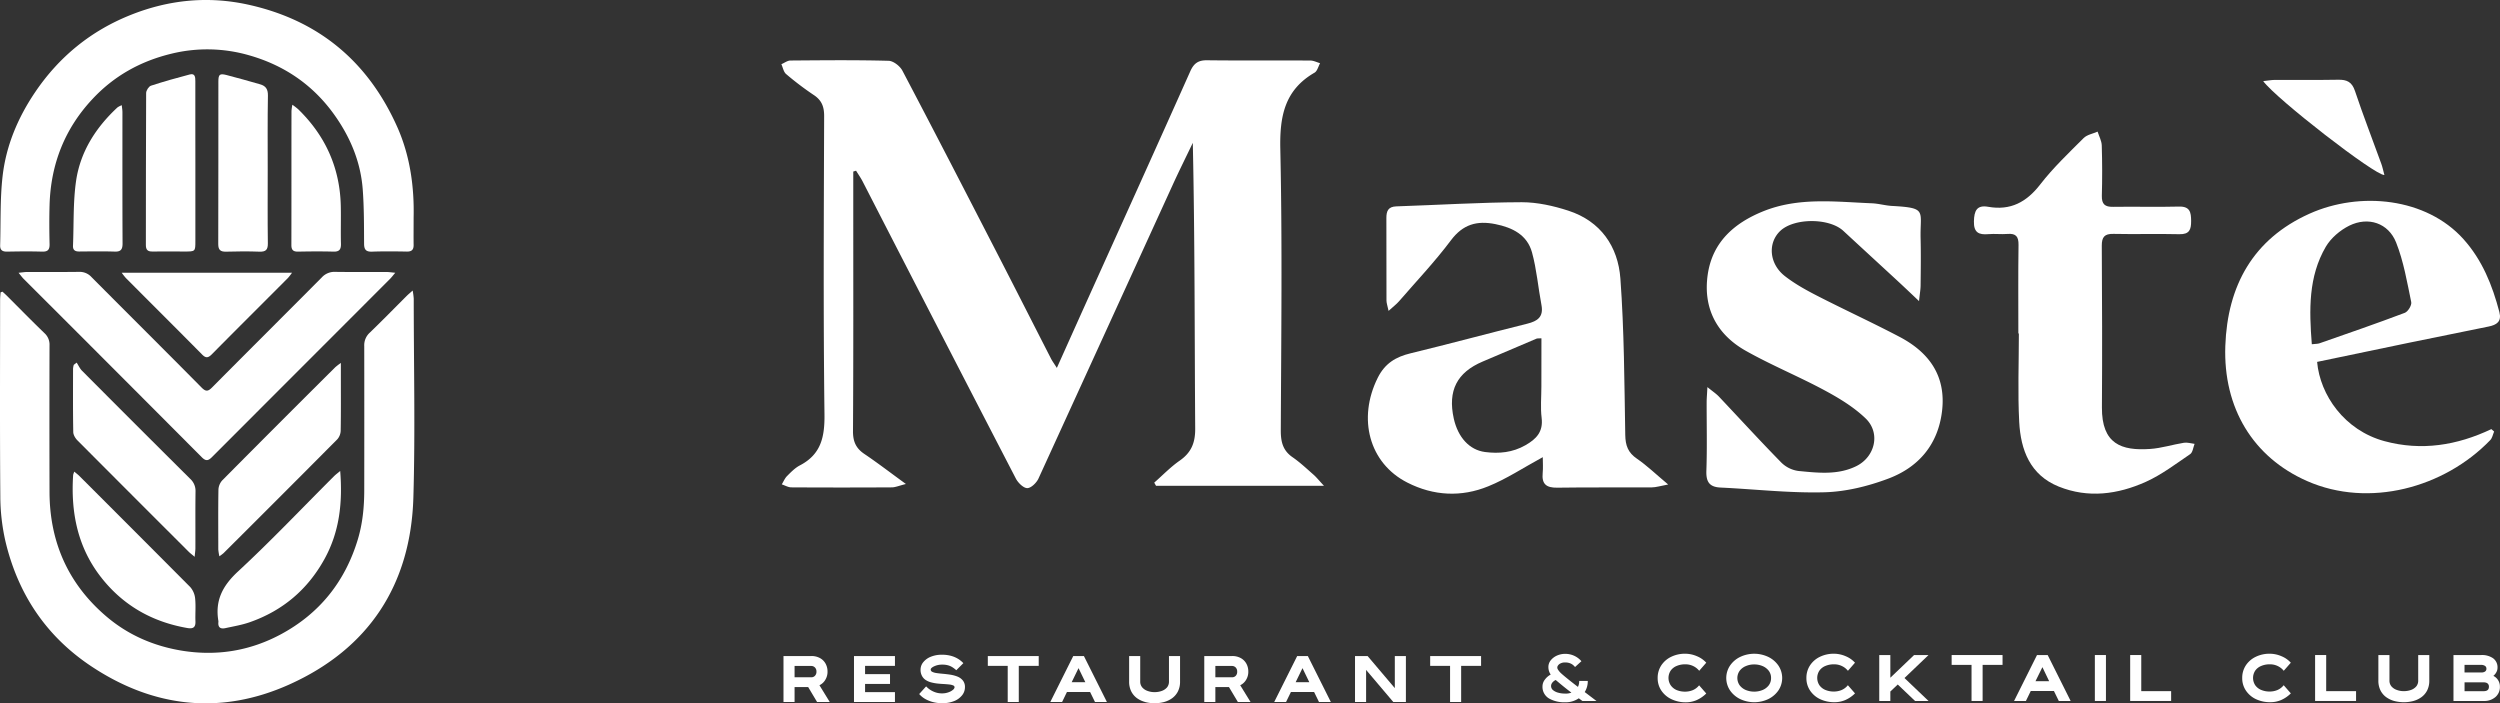 <svg xmlns="http://www.w3.org/2000/svg" viewBox="0 0 1804.24 507.51"><rect x="0" y="0" width="1804.24" height="507.51" fill="#333333" stroke="none"/><defs><style>.cls-1{fill:#fff;}</style></defs><title>logo-maste_2</title><g id="Livello_2" data-name="Livello 2"><g id="Livello_1-2" data-name="Livello 1"><path class="cls-1" d="M589.67,506.61l-6.42-10.77h-9.81v10.77h-8V473.46h20.11a12.55,12.55,0,0,1,6.18,1.45,10,10,0,0,1,4.06,4,11.62,11.62,0,0,1,1.43,5.77,11,11,0,0,1-1.67,6.06,9.72,9.72,0,0,1-4.16,3.79l7.44,12.1Zm-1.49-18.93a4.12,4.12,0,0,0,1.05-3,4,4,0,0,0-1.13-3,3.64,3.64,0,0,0-2.55-1.06H573.44v8.18h12.11A3.59,3.59,0,0,0,588.18,487.68Z"/><path class="cls-1" d="M616.32,506.61V473.46h29.56v7.1H624.32v5.94h18v7.1h-18v5.91h21.56v7.1Z"/><path class="cls-1" d="M673.05,506.61a22.69,22.69,0,0,1-5.55-2.3,16.69,16.69,0,0,1-4.12-3.43l5-5.53a16.23,16.23,0,0,0,6.47,4.22,14.2,14.2,0,0,0,5,.84,13.1,13.1,0,0,0,4.71-.8,9.92,9.92,0,0,0,3.21-1.79,2.84,2.84,0,0,0,1.14-1.8,1.45,1.45,0,0,0-1-1.34,9,9,0,0,0-2.76-.68c-1.2-.14-2.55-.26-4.05-.34s-2.94-.19-4.47-.35a31.17,31.17,0,0,1-4.47-.8,13.68,13.68,0,0,1-3.92-1.65,7.92,7.92,0,0,1-2.81-3,9,9,0,0,1-1.06-4.65,8.44,8.44,0,0,1,1.89-5.24,13.27,13.27,0,0,1,5.35-3.94,20.69,20.69,0,0,1,8.24-1.51,24.32,24.32,0,0,1,6.51.8,19.76,19.76,0,0,1,5,2.12,18.84,18.84,0,0,1,3.89,3.16l-5.1,5.1a20.36,20.36,0,0,0-2.75-2.12,11.79,11.79,0,0,0-3.08-1.39,15,15,0,0,0-4.33-.53,13.25,13.25,0,0,0-5.77,1.19c-1.69.79-2.53,1.59-2.53,2.36a1.8,1.8,0,0,0,1.08,1.63,10,10,0,0,0,3.1.9c1.33.21,2.82.37,4.45.51,1.79.16,3.63.37,5.47.65a24.09,24.09,0,0,1,5.16,1.37,9.56,9.56,0,0,1,3.91,2.8A7.39,7.39,0,0,1,696.4,496a9.29,9.29,0,0,1-1.95,5.65,13.86,13.86,0,0,1-5.68,4.25,22.36,22.36,0,0,1-8.87,1.59A25.22,25.22,0,0,1,673.05,506.61Z"/><path class="cls-1" d="M727.26,506.61V480.56H712.9v-7.1h36.74v7.1H735.25v26.05Z"/><path class="cls-1" d="M790.24,506.61l-3.51-7.18H770l-3.48,7.18H758l16.56-33.15h7.69l16.59,33.15Zm-11.87-24.42-4.94,10.14h9.85Z"/><path class="cls-1" d="M826.44,506.63a18.41,18.41,0,0,1-5.9-2.77,13.78,13.78,0,0,1-4.12-4.88,15.51,15.51,0,0,1-1.53-7.14V473.46h8v18.38a6.36,6.36,0,0,0,1.45,4.24,8.8,8.8,0,0,0,3.83,2.55,14.21,14.21,0,0,0,5.08.88,15.12,15.12,0,0,0,5.1-.84,9,9,0,0,0,3.84-2.52,6.49,6.49,0,0,0,1.45-4.31V473.46h8v18.38A15.51,15.51,0,0,1,850.1,499a13.73,13.73,0,0,1-4.14,4.88,18.15,18.15,0,0,1-5.87,2.77,26.91,26.91,0,0,1-13.65,0Z"/><path class="cls-1" d="M893.36,506.61l-6.43-10.77h-9.81v10.77h-8V473.46h20.11a12.55,12.55,0,0,1,6.18,1.45,10.1,10.1,0,0,1,4.06,4,11.62,11.62,0,0,1,1.43,5.77,11,11,0,0,1-1.67,6.06,9.75,9.75,0,0,1-4.17,3.79l7.45,12.1Zm-1.49-18.93a4.12,4.12,0,0,0,1-3,4,4,0,0,0-1.12-3,3.64,3.64,0,0,0-2.55-1.06H877.12v8.18h12.12A3.59,3.59,0,0,0,891.87,487.68Z"/><path class="cls-1" d="M951.9,506.61l-3.51-7.18H931.64l-3.49,7.18H919.6l16.57-33.15h7.69l16.59,33.15ZM940,482.19l-4.93,10.14h9.85Z"/><path class="cls-1" d="M1005.52,506.61l-19.61-23.15v23.15h-8V473.46H987l19.63,23.15V473.46h8v33.15Z"/><path class="cls-1" d="M1046.51,506.61V480.56h-14.36v-7.1h36.74v7.1h-14.38v26.05Z"/><path class="cls-1" d="M1118.53,504.41a9.67,9.67,0,0,1-5.32-9,8,8,0,0,1,1.85-5.1,12.45,12.45,0,0,1,4.08-3.49c-.1-.14-.28-.43-.51-.82a9.39,9.39,0,0,1-1.16-4.46,7.69,7.69,0,0,1,1.79-5.12,11.83,11.83,0,0,1,4.53-3.35,14.3,14.3,0,0,1,5.7-1.18,15.28,15.28,0,0,1,11.81,5.3l-4.61,4.2a10.12,10.12,0,0,0-1.8-1.75,8.37,8.37,0,0,0-2.24-1.12,10.1,10.1,0,0,0-3.16-.43,7,7,0,0,0-3.47.79,4.37,4.37,0,0,0-1.92,1.92,2.42,2.42,0,0,0,.14,2.2,13.17,13.17,0,0,0,2.65,3.15c2.23,2,6.21,5.22,11.9,9.58a9.23,9.23,0,0,0,.9-4.28h6.2a14.59,14.59,0,0,1-2.21,8c.76.57,1.64,1.24,2.64,2l5.85,4.44H1142c-.51-.38-1-.73-1.35-1l-1.24-.93a16.85,16.85,0,0,1-10,2.87A22.3,22.3,0,0,1,1118.53,504.41Zm15.55-4.55q-4.87-3.62-11.33-9.12a6.52,6.52,0,0,0-1.49.94,5.45,5.45,0,0,0-1.32,1.51,3.61,3.61,0,0,0-.53,1.91,3.81,3.81,0,0,0,1.45,3,9.66,9.66,0,0,0,3.75,1.82,17.6,17.6,0,0,0,4.75.63A11.36,11.36,0,0,0,1134.08,499.86Z"/><path class="cls-1" d="M1206.13,504.53a18,18,0,0,1-7.21-6.24,15.94,15.94,0,0,1-2.59-9,16.3,16.3,0,0,1,2.55-9,17.73,17.73,0,0,1,7.08-6.22,22.78,22.78,0,0,1,10.45-2.28,21.37,21.37,0,0,1,8.14,1.75,18.63,18.63,0,0,1,6.85,4.73l-5.1,5.84a12.27,12.27,0,0,0-4.3-3.41,12.76,12.76,0,0,0-5.74-1.26,15.37,15.37,0,0,0-6.24,1.18,9.84,9.84,0,0,0-4.3,3.37,9.63,9.63,0,0,0,0,10.54A10,10,0,0,0,1210,498a15.71,15.71,0,0,0,6.24,1.16,14.58,14.58,0,0,0,5.25-1,11.59,11.59,0,0,0,4.75-3.57l5.16,5.9a23.14,23.14,0,0,1-7.08,4.83,19.55,19.55,0,0,1-7.61,1.53A23.68,23.68,0,0,1,1206.13,504.53Z"/><path class="cls-1" d="M1255.89,504.53a18.88,18.88,0,0,1-7.3-6.22,16.09,16.09,0,0,1,0-18,18.72,18.72,0,0,1,7.3-6.22,23.64,23.64,0,0,1,20.26,0,18.79,18.79,0,0,1,7.3,6.22,16.13,16.13,0,0,1,0,18,19,19,0,0,1-7.3,6.22,23.83,23.83,0,0,1-20.26,0ZM1272,498a11,11,0,0,0,4.46-3.35,8.45,8.45,0,0,0,1.7-5.3,8.35,8.35,0,0,0-1.7-5.3,11,11,0,0,0-4.46-3.37,15.38,15.38,0,0,0-6-1.16,15,15,0,0,0-6,1.18,10.66,10.66,0,0,0-4.47,3.37,9.06,9.06,0,0,0,0,10.54A10.87,10.87,0,0,0,1260,498a16.15,16.15,0,0,0,12,0Z"/><path class="cls-1" d="M1313.47,504.53a17.93,17.93,0,0,1-7.2-6.24,15.86,15.86,0,0,1-2.59-9,16.22,16.22,0,0,1,2.55-9,17.64,17.64,0,0,1,7.07-6.22,22.78,22.78,0,0,1,10.45-2.28,21.37,21.37,0,0,1,8.14,1.75,18.63,18.63,0,0,1,6.85,4.73l-5.1,5.84a12.27,12.27,0,0,0-4.3-3.41,12.75,12.75,0,0,0-5.73-1.26,15.38,15.38,0,0,0-6.25,1.18,9.84,9.84,0,0,0-4.3,3.37,9.63,9.63,0,0,0,0,10.54,10,10,0,0,0,4.3,3.39,15.73,15.73,0,0,0,6.25,1.16,14.57,14.57,0,0,0,5.24-1,11.53,11.53,0,0,0,4.75-3.57l5.16,5.9a23.14,23.14,0,0,1-7.08,4.83,19.51,19.51,0,0,1-7.6,1.53A23.72,23.72,0,0,1,1313.47,504.53Z"/><path class="cls-1" d="M1364.25,499.06v6.83h-8V472.74h8v16.37l17.14-16.37h10.42l-17.36,16.59,17.36,16.56h-9.73L1369.6,494Z"/><path class="cls-1" d="M1422.85,505.89V479.84h-14.36v-7.1h36.74v7.1h-14.38v26.05Z"/><path class="cls-1" d="M1485.83,505.89l-3.51-7.18h-16.74l-3.49,7.18h-8.55l16.56-33.15h7.7l16.58,33.15ZM1474,481.48,1469,491.61h9.86Z"/><path class="cls-1" d="M1511.85,505.89V472.74h8v33.15Z"/><path class="cls-1" d="M1537.34,505.89V472.74h8V498.8h21.56v7.09Z"/><path class="cls-1" d="M1628,504.53a17.93,17.93,0,0,1-7.2-6.24,15.87,15.87,0,0,1-2.6-9,16.3,16.3,0,0,1,2.55-9,17.73,17.73,0,0,1,7.08-6.22,22.78,22.78,0,0,1,10.45-2.28,21.37,21.37,0,0,1,8.14,1.75,18.63,18.63,0,0,1,6.85,4.73l-5.1,5.84a12.27,12.27,0,0,0-4.3-3.41,12.75,12.75,0,0,0-5.73-1.26,15.38,15.38,0,0,0-6.25,1.18,9.84,9.84,0,0,0-4.3,3.37,9.63,9.63,0,0,0,0,10.54,10,10,0,0,0,4.3,3.39,15.73,15.73,0,0,0,6.25,1.16,14.57,14.57,0,0,0,5.24-1,11.53,11.53,0,0,0,4.75-3.57l5.16,5.9a23.14,23.14,0,0,1-7.08,4.83,19.51,19.51,0,0,1-7.6,1.53A23.72,23.72,0,0,1,1628,504.53Z"/><path class="cls-1" d="M1670.8,505.89V472.74h8V498.8h21.56v7.09Z"/><path class="cls-1" d="M1728,505.92a18.27,18.27,0,0,1-5.89-2.78,13.64,13.64,0,0,1-4.12-4.87,15.52,15.52,0,0,1-1.53-7.15V472.74h8v18.38a6.37,6.37,0,0,0,1.45,4.25,8.92,8.92,0,0,0,3.84,2.55,14.39,14.39,0,0,0,5.08.88,15.41,15.41,0,0,0,5.1-.84,9,9,0,0,0,3.83-2.53,6.45,6.45,0,0,0,1.45-4.31V472.74h8v18.38a15.52,15.52,0,0,1-1.53,7.15,13.79,13.79,0,0,1-4.14,4.87,18.22,18.22,0,0,1-5.88,2.78,27.21,27.21,0,0,1-13.65,0Z"/><path class="cls-1" d="M1770.66,505.89V472.74h20.11a14,14,0,0,1,8.49,2.33,8,8,0,0,1,3.18,6.85,6.53,6.53,0,0,1-1,3.51,8.51,8.51,0,0,1-2,2.35,8.31,8.31,0,0,1,3.3,2.9,8.5,8.5,0,0,1,1.43,4.93A9.47,9.47,0,0,1,1801,503a12.13,12.13,0,0,1-8.4,2.89Zm22.77-21.23a2.33,2.33,0,0,0,1-2.06,2.27,2.27,0,0,0-1.1-2.08,4.87,4.87,0,0,0-2.58-.68h-12.11v5.49h12.11A4.7,4.7,0,0,0,1793.43,484.66Zm2.81,10.95a2.93,2.93,0,0,0-.51-1.85,2.8,2.8,0,0,0-1.32-1,5.35,5.35,0,0,0-1.84-.31h-13.91v6.37h13.91C1795,498.8,1796.24,497.73,1796.24,495.61Z"/><path class="cls-1" d="M1.77,210.49c1.13,1,2.29,2.06,3.38,3.14,9,9,17.82,18,26.93,26.79a11.19,11.19,0,0,1,3.66,8.88q-.14,52.72,0,105.44c0,36,13.22,66.29,40.65,89.83,15.75,13.53,34.18,21.6,54.76,25,25.29,4.12,49.27.19,71.66-11.85,27.84-15,46.21-38,55.39-68.29,3.52-11.64,4.67-23.56,4.68-35.62q.07-52,0-104a12.22,12.22,0,0,1,4-9.74c9-8.67,17.74-17.63,26.59-26.47,1.09-1.09,2.29-2.07,4.35-3.92a52.69,52.69,0,0,1,.77,5.85c0,47.83,1.14,95.69-.26,143.48-1.85,63-32.14,109.19-89.56,135-49.36,22.16-97.93,16.85-143.13-13.31C33,458.91,12.8,428.3,3.88,390.45a148,148,0,0,1-3.65-32.4C-.16,310.87.06,263.68.08,216.5c0-1.84.23-3.68.35-5.52Z"/><path class="cls-1" d="M298.51,157c0,7.84-.08,13.78,0,19.72.06,3.45-1.32,4.9-4.87,4.84-8.34-.15-16.7-.25-25,.05-4.44.17-5.86-1.34-5.88-5.76-.07-13.15,0-26.34-1-39.44-1.57-20.11-9.28-38.13-21.07-54.4C225.22,60.7,204.42,46.82,179.3,39.77a108.65,108.65,0,0,0-55.65-1c-22.3,5.39-41.43,16.07-57,32.8-20,21.4-30,47-30.87,76.17-.27,9.47-.23,18.95,0,28.41.11,4.3-1.46,5.58-5.61,5.45-8.34-.26-16.69-.16-25,0-3.35.05-5.18-1-5.06-4.64C.6,160.26,0,143.46,1.89,127c2.53-21.89,11-42,23.38-60.34C42.63,40.94,65.67,22.18,94.5,10.71,121.89-.19,150.12-3,179,3.33c51,11.2,86.87,41.22,107.94,88.85C296.27,113.39,299,135.9,298.51,157Z"/><path class="cls-1" d="M285.26,196.86c-1.76,2.07-2.66,3.29-3.72,4.36Q217.27,265.52,153,329.86c-2.8,2.81-4.48,3-7.38.12Q81.44,265.54,17.07,201.27c-1.06-1.06-1.94-2.31-3.67-4.4,2.85-.28,4.51-.57,6.17-.58,12.52,0,25,.08,37.56-.08A11.4,11.4,0,0,1,66,199.94c26.45,26.61,53.07,53.06,79.46,79.73,3.07,3.1,4.68,2.89,7.61-.06,26.32-26.53,52.83-52.88,79.17-79.4a12.35,12.35,0,0,1,9.74-4c12.36.19,24.72.06,37.07.1C280.74,196.3,282.4,196.59,285.26,196.86Z"/><path class="cls-1" d="M246,261.93v10.19c0,12.82.1,25.65-.12,38.47a10,10,0,0,1-2.36,6.36q-41,41.26-82.19,82.26a37.39,37.39,0,0,1-3,2.27,36.38,36.38,0,0,1-.79-4.94c0-14.42-.14-28.85.11-43.28a10.65,10.65,0,0,1,2.84-6.67Q201.09,305.66,242,265A48.36,48.36,0,0,1,246,261.93Z"/><path class="cls-1" d="M55.33,261.7c1.3,2,2.3,4.32,4,6q38.82,39,77.83,77.77a11.81,11.81,0,0,1,3.95,9.25c-.18,13.63-.05,27.26-.09,40.89,0,1.66-.28,3.31-.55,6.23-2.1-1.78-3.32-2.67-4.36-3.72Q95.92,358,55.87,317.81c-1.54-1.55-3-4-3-6.09-.27-15.22-.17-30.46-.15-45.69a14.59,14.59,0,0,1,.52-2.73Z"/><path class="cls-1" d="M193.21,122.24c0,17.8-.14,35.6.1,53.39.06,4.72-1.53,6.14-6.09,6-8-.3-16-.24-24,0-4.09.11-5.72-1.22-5.71-5.5.11-39.12.06-78.23.09-117.35,0-5,.93-5.88,5.71-4.68,8.19,2.07,16.29,4.46,24.42,6.74,4.06,1.14,5.7,3.56,5.63,8.07C193.05,86.65,193.21,104.44,193.21,122.24Z"/><path class="cls-1" d="M141,117.18q0,28.37,0,56.74c0,7.6,0,7.6-7.82,7.6s-15.39-.12-23.08,0c-3.51.08-4.84-1.19-4.83-4.74.07-36.55,0-73.1.2-109.64,0-1.83,1.87-4.76,3.5-5.3,9.21-3,18.57-5.66,28-8.11,3.81-1,4,2,4,4.73q0,16.35,0,32.7Z"/><path class="cls-1" d="M53.62,340.37c1.5,1.28,2.57,2.1,3.52,3q40.14,40.09,80.17,80.32a14.72,14.72,0,0,1,3.53,8.32c.55,5.4,0,10.91.21,16.36.22,4.55-1.84,5.57-5.86,4.87-25-4.35-45.79-15.95-61.67-35.89C56.08,395.47,51,370.07,52.79,342.78A14.67,14.67,0,0,1,53.62,340.37Z"/><path class="cls-1" d="M245.52,339.91c1.84,23.13-.61,44-11.24,63.35-12.15,22.15-30.22,37.45-54,45.78-5.7,2-11.76,3-17.68,4.29-3.34.74-5.34-.43-5-4.22a3.85,3.85,0,0,0,0-1c-2.47-14.68,3-25.28,14-35.52,24-22.2,46.49-46,69.63-69.08C242.24,342.51,243.46,341.64,245.52,339.91Z"/><path class="cls-1" d="M87.84,196.84H210.75a44.56,44.56,0,0,1-2.88,3.72c-18.34,18.38-36.75,36.69-55,55.14-2.58,2.59-4.28,2.94-7,.16-18.27-18.47-36.68-36.78-55-55.17A43.81,43.81,0,0,1,87.84,196.84Z"/><path class="cls-1" d="M87.88,75.93c.2,2,.48,3.52.48,5,0,31.6-.06,63.21.09,94.81,0,4.41-1.34,6-5.79,5.83-8.49-.27-17-.12-25.5-.06-2.91,0-4.61-.94-4.48-4.14.66-15.67,0-31.54,2.25-47C58.05,109.39,69.18,92,84.8,77.5A15.12,15.12,0,0,1,87.88,75.93Z"/><path class="cls-1" d="M211,75.59a50.2,50.2,0,0,1,4.2,3.25c19.61,19.08,30.11,42.23,30.74,69.66.21,9.13-.11,18.28.12,27.42.1,4.08-1.14,5.8-5.45,5.68-8.49-.24-17-.17-25.49,0-3.48.06-4.84-1.18-4.83-4.75.08-32.23,0-64.46.07-96.68A36.67,36.67,0,0,1,211,75.59Z"/><path class="cls-1" d="M615.8,123.81v25.72c0,53.85.13,107.7-.2,161.55-.05,7.45,2.06,12.4,8.19,16.52,9.44,6.36,18.48,13.32,30,21.7-5.17,1.29-7.63,2.42-10.1,2.43q-36.27.21-72.56,0c-2.32,0-4.62-1.41-6.93-2.16,1.24-2,2.17-4.36,3.8-6,2.83-2.84,5.77-5.88,9.25-7.69,15.39-8,18-20.67,17.77-37.1-.89-71.7-.47-143.41-.24-215.11,0-6.77-1.82-11.35-7.5-15.11a215.94,215.94,0,0,1-19.93-15.1c-1.84-1.55-2.33-4.7-3.44-7.12,2.18-.92,4.36-2.64,6.55-2.66,23.62-.19,47.24-.43,70.84.2,3.48.1,8.28,3.85,10,7.19,23.13,43.94,45.86,88.09,68.6,132.24,12.89,25,25.62,50.15,38.46,75.22,1,2,2.35,3.81,4.36,7,7.8-17.37,15.1-33.65,22.42-49.91C809.79,161,834.54,106.3,859,51.5c2.64-5.94,5.93-8.12,12.34-8,24.76.3,49.53.06,74.29.19,2.36,0,4.71,1.25,7.07,1.92-1.29,2.33-2,5.68-4,6.84C927,65,923.47,84.06,924,107.76c1.48,67.64.64,135.33.34,203,0,8.17,1.51,14.4,8.51,19.22,5.41,3.74,10.25,8.33,15.22,12.69,2,1.78,3.71,3.93,7.43,7.93H834.3L833,348.32c6.08-5.33,11.74-11.25,18.33-15.84,8.35-5.82,11.31-12.8,11.24-23.14-.47-68.51-.24-137-1.73-206.25-4.91,10.25-10,20.43-14.7,30.76q-48.3,105.77-96.67,211.5c-1.41,3.08-5.36,6.95-8.11,6.93s-6.63-3.83-8.22-6.9Q677.67,238.3,622.58,131c-1.39-2.7-3.17-5.21-4.77-7.81Z"/><path class="cls-1" d="M1113.42,329.93c-14.17,7.71-26.18,15.69-39.27,21-19.49,8-39.57,7-58.49-2.66-27.59-14-36.06-46.25-21.3-75.72,5.19-10.35,13-15,23.64-17.57,28.16-6.84,56.15-14.39,84.27-21.39,7.4-1.84,11.83-4.91,10.2-13.46-2.4-12.65-3.43-25.64-6.83-38-3.49-12.63-14.07-17.91-26.43-20.39-13.26-2.66-23.39.1-32.08,11.69-11.53,15.38-24.83,29.42-37.46,44-1.89,2.18-4.26,3.94-7.54,6.93-.79-3.77-1.5-5.61-1.51-7.45-.08-19.86,0-39.73-.07-59.59,0-5,1.28-8.18,7.16-8.38,30.18-1,60.36-2.89,90.54-3,11.23,0,22.87,2.61,33.65,6.11,23.33,7.58,35.85,25.85,37.54,49,2.74,37.51,2.86,75.22,3.51,112.86.13,7.63,2,12.76,8.45,17.15,7.21,4.93,13.56,11.11,22.52,18.6-5.78,1.06-8.83,2.08-11.88,2.09-22.73.14-45.48-.14-68.21.21-7.83.12-11.25-2.59-10.48-10.54C1113.73,337.58,1113.42,333.68,1113.42,329.93Zm-1-85.78c-2.4.16-3,0-3.53.26-12.94,5.48-25.84,11-38.79,16.5-18.62,7.86-25.35,21-20.93,41.1,3,13.57,11.28,22.72,22.52,24.2,10.16,1.33,19.94.39,29.21-4.89,7.89-4.49,12.92-9.71,11.69-19.76-.91-7.38-.18-15-.18-22.44C1112.45,267.69,1112.45,256.26,1112.45,244.15Z"/><path class="cls-1" d="M1800,311.44c-.9,2.08-1.3,4.63-2.78,6.16-33.21,34.49-87.58,49.23-132.22,29.57-39-17.18-60.57-52.73-59-97.51,1.53-43.52,20.1-77.18,60.73-95.43,36.53-16.41,84.29-11.47,111.06,18.26,13.64,15.15,20.93,33.35,26,52.71,1.8,6.94-2,9.3-7.82,10.47q-28.28,5.7-56.53,11.51-33.66,6.94-67.19,14c2.14,23.94,19.72,49.38,48.61,57.2,26.61,7.21,52.33,3.09,77.13-8.68Zm-131.61-63c2.81-.32,4.28-.23,5.57-.68,20.57-7.19,41.18-14.28,61.58-22,2.29-.86,5.11-5.48,4.64-7.72-3-14.49-5.49-29.35-10.9-43-5.58-14.12-20.17-18.93-33.84-12.17-6.6,3.27-13.22,8.92-16.92,15.2C1665.91,199.69,1666.47,223.54,1668.43,248.48Z"/><path class="cls-1" d="M1232.22,279.37c3.79,3.09,6.31,4.73,8.33,6.86,15,15.89,29.79,32.07,45.1,47.68a21.66,21.66,0,0,0,12.36,6c14,1.33,28.21,3.07,41.57-3.45,13.65-6.66,17.81-23.92,6.83-34.49-8.5-8.18-19.08-14.59-29.57-20.24-18.68-10.06-38.45-18.15-56.92-28.56-21.05-11.85-30.94-30.9-27.46-55,3.37-23.35,19-37.15,40-45.66,25.54-10.34,52.1-6.86,78.47-5.79,4.87.2,9.68,1.64,14.55,1.91,25.7,1.41,20.12,3.36,20.61,23.49.27,11.22.13,22.46,0,33.7,0,3-.57,6-1.14,11.49-6-5.69-10.28-9.76-14.6-13.77-13.31-12.31-26.68-24.56-40-36.9-10.2-9.48-35.73-9.46-45.67.13-9,8.7-7.89,23.62,3.43,32.47,7.18,5.61,15.34,10.11,23.48,14.29,19.63,10.07,39.71,19.28,59.24,29.54,21.45,11.26,33.8,28.29,30.71,53.78-2.93,24.15-17,40.4-38.82,48.59-14.58,5.49-30.58,9.42-46,9.84-24.94.67-50-2.23-75-3.41-8.11-.38-10.51-4.16-10.24-12.11.59-16.68.16-33.4.2-50.11C1231.74,286.89,1232,284.14,1232.22,279.37Z"/><path class="cls-1" d="M1456.64,240.69c0-21.31-.18-42.63.12-63.94.08-6-1.84-8.41-7.9-7.92-4.58.38-9.24-.25-13.81.15-7,.62-10.68-1.13-10.48-9.29.19-7.47,2-11.92,10.28-10.45,16.15,2.85,27.68-3.34,37.63-16.2,9.28-12,20.47-22.59,31.24-33.37,2.46-2.47,6.69-3.17,10.11-4.68,1.05,3.32,2.9,6.62,3,10q.56,18.12.06,36.28c-.15,6.05,2.19,8.12,8.11,8,15.84-.25,31.69.23,47.52-.19,8-.21,8.77,4.12,8.81,10.35s-1.18,9.77-8.55,9.59c-15.83-.39-31.69.12-47.52-.23-6.49-.14-8.44,2.32-8.41,8.58.22,38.88.37,77.76.1,116.64-.18,26.49,14.13,31.39,34.69,30,8.24-.54,16.32-3.17,24.54-4.48,2.44-.38,5.08.5,7.64.8-1,2.53-1.31,6.14-3.18,7.41-10.4,7.07-20.61,14.87-32,20-20.22,9.07-41.61,12-62.91,3.4-20.65-8.35-27.41-26.44-28.47-46.56-1.12-21.25-.25-42.61-.25-63.92Z"/><path class="cls-1" d="M1633.34,58.54c3.69-.39,6.09-.86,8.49-.87,15.22-.07,30.45.16,45.67-.12,6.25-.12,9.89,1.58,12.07,8.1,5.9,17.65,12.66,35,19,52.53.93,2.57,1.47,5.29,2.24,8.13C1714.17,126.79,1642.57,71.22,1633.34,58.54Z"/></g></g></svg>